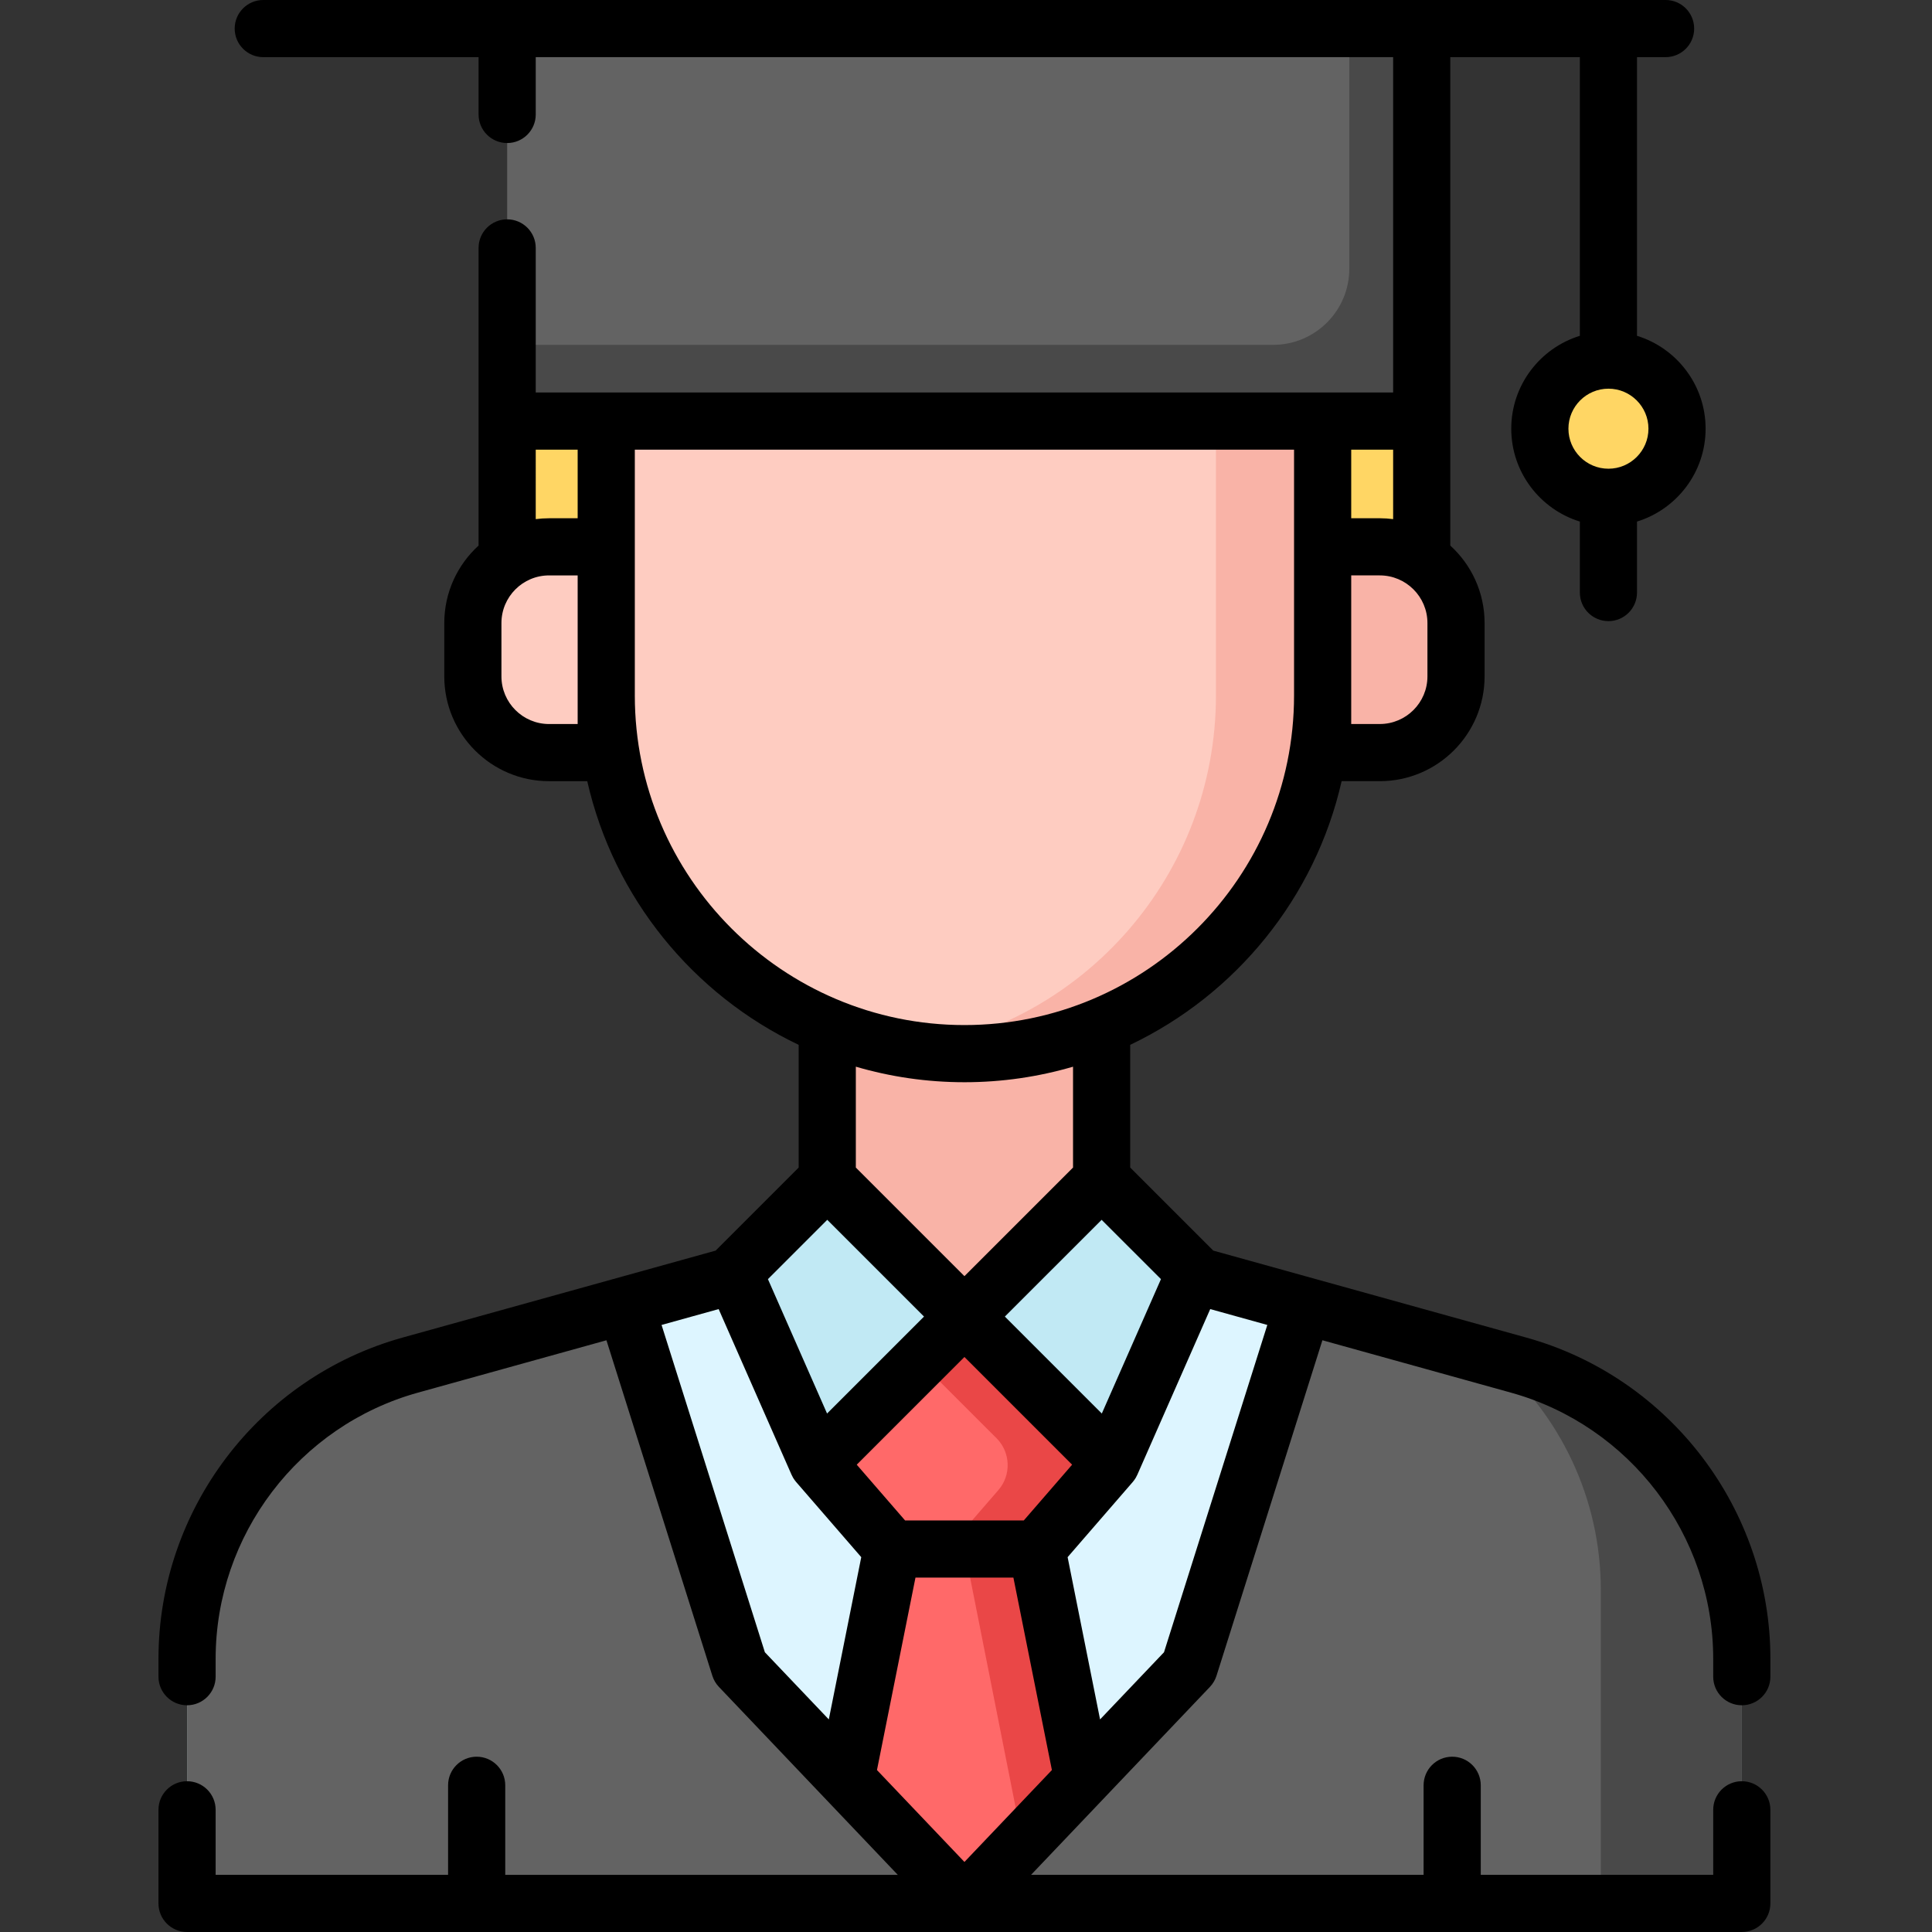 <svg xmlns="http://www.w3.org/2000/svg" height="512pt" viewBox="-42 0 512 512" width="512pt"><rect x="-42" y="0" width="512" height="512" fill="#333333" stroke="none"/><path d="m152.992 337.801-86.254 23.957c-34.965 9.715-59.164 41.551-59.164 77.844v64.824h412.023v-64.824c0-36.293-24.199-68.129-59.164-77.844l-86.254-23.957zm0 0" fill="#ddf5ff"></path><path d="m232.773 410.508 12.117 60.594-31.305 33.324-31.305-33.324 12.117-60.594zm0 0" fill="#ff6969"></path><path d="m244.891 471.102-12.117-60.594h-19.188l15.367 77.562c7.965-8.48 15.938-16.969 15.938-16.969zm0 0" fill="#ea4747"></path><path d="m360.434 361.758-56.996-15.832-30.27 95.887-59.582 62.613h206.012v-64.824c0-36.293-24.199-68.129-59.164-77.844zm0 0" fill="#636363"></path><path d="m360.434 361.758-6.535-1.816c17.555 15 28.336 37.219 28.336 61.434v83.051h37.363v-64.824c0-36.293-24.199-68.129-59.164-77.844zm0 0" fill="#494949"></path><path d="m66.738 361.758 56.996-15.832 30.27 95.887 59.582 62.613h-206.012v-64.824c0-36.293 24.199-68.129 59.164-77.844zm0 0" fill="#636363"></path><path d="m249.941 312.551-36.355 36.355-36.355-36.355v-57.562h72.711zm0 0" fill="#f9b3a7"></path><path d="m308.512 111.59h26.258v40.395h-26.258zm0 0" fill="#ffd664"></path><path d="m334.77 111.59v-104.016h-242.367v104.016zm0 0" fill="#636363"></path><path d="m315.582 7.574v63.621c0 11.156-9.043 20.195-20.195 20.195h-202.984v20.199h242.367v-104.016zm0 0" fill="#494949"></path><path d="m92.402 111.59h26.258v40.395h-26.258zm0 0" fill="#ffd664"></path><path d="m213.586 111.59h-94.926v72.711c0 52.426 42.5 94.926 94.926 94.926 52.426 0 94.926-42.5 94.926-94.926v-72.711zm0 0" fill="#feccc1"></path><path d="m280.238 111.59v72.711c0 47.621-35.07 87.051-80.789 93.879 4.613.688 9.332 1.047 14.137 1.047 52.426 0 94.926-42.5 94.926-94.926v-72.711zm0 0" fill="#f9b3a7"></path><path d="m103.512 199.449h20.195v-54.535h-20.195c-11.156 0-20.199 9.043-20.199 20.199v14.137c0 11.156 9.043 20.199 20.199 20.199zm0 0" fill="#feccc1"></path><path d="m323.66 199.449h-20.195v-54.535h20.195c11.156 0 20.199 9.043 20.199 20.199v14.137c0 11.156-9.043 20.199-20.199 20.199zm0 0" fill="#f9b3a7"></path><path d="m402.43 113.609c0 10.039-8.137 18.176-18.176 18.176-10.039 0-18.18-8.137-18.18-18.176s8.141-18.18 18.18-18.18c10.039 0 18.176 8.141 18.176 18.18zm0 0" fill="#ffd664"></path><path d="m213.586 410.508h19.188l19.691-22.723-38.879-38.879-38.879 38.879 19.691 22.723zm0 0" fill="#ff6969"></path><path d="m213.586 348.906-11.867 11.867 20.367 20.363c3.746 3.746 3.961 9.754.488 13.758l-13.531 15.613h23.73l19.691-22.723zm0 0" fill="#ea4747"></path><path d="m174.707 387.785 38.879-38.879-36.355-36.355-24.742 24.742zm0 0" fill="#c1e9f4"></path><path d="m252.465 387.785-38.879-38.879 36.355-36.355 24.742 24.742zm0 0" fill="#c1e9f4"></path><path d="m419.598 451.914c4.184 0 7.574-3.391 7.574-7.574v-4.738c0-39.551-26.613-74.562-64.715-85.137l-82.934-23.043-22.008-22.008v-32.52c27.98-13.328 49.008-38.969 56.031-69.875h10.113c15.312 0 27.773-12.457 27.773-27.77v-14.141c0-8.125-3.508-15.445-9.09-20.527v-129.434h34.336v73.848c-10.516 3.242-18.18 13.051-18.18 24.613s7.664 21.371 18.18 24.613v18.809c0 4.184 3.391 7.574 7.574 7.574 4.18 0 7.57-3.391 7.57-7.574v-18.809c10.516-3.242 18.18-13.051 18.18-24.613s-7.664-21.371-18.18-24.613v-73.848h7.574c4.184 0 7.574-3.391 7.574-7.574 0-4.184-3.387-7.574-7.57-7.574h-371.633c-4.18 0-7.574 3.391-7.574 7.574 0 4.184 3.395 7.574 7.574 7.574h57.059v15.191c0 4.18 3.391 7.57 7.574 7.57s7.574-3.391 7.574-7.57v-15.191h227.219v88.867h-227.219v-38.312c0-4.184-3.391-7.574-7.574-7.574s-7.574 3.391-7.574 7.574v78.879c-5.582 5.082-9.09 12.406-9.09 20.531v14.137c0 15.312 12.461 27.773 27.773 27.773h10.117c7.02 30.906 28.047 56.547 56.027 69.875v32.516l-22.008 22.012-82.934 23.039c-38.102 10.574-64.715 45.586-64.715 85.141v4.734c0 4.184 3.391 7.574 7.574 7.574 4.184 0 7.574-3.391 7.574-7.574v-4.734c0-32.773 22.047-61.781 53.621-70.543l49.945-13.875 28.066 88.91c.348 1.098.941 2.105 1.734 2.941l47.406 49.816h-104.023v-23.734c0-4.184-3.391-7.574-7.574-7.574-4.184 0-7.574 3.391-7.574 7.574v23.73h-61.602v-17.23c0-4.184-3.391-7.574-7.574-7.574-4.184 0-7.574 3.391-7.574 7.574v24.805c0 4.184 3.391 7.574 7.574 7.574h412.023c4.184 0 7.574-3.391 7.574-7.574v-24.805c0-4.184-3.391-7.574-7.574-7.574s-7.574 3.391-7.574 7.574v17.23h-61.602v-23.73c0-4.184-3.391-7.574-7.574-7.574s-7.574 3.391-7.574 7.574v23.73h-104.023l47.406-49.816c.793-.836 1.387-1.84 1.734-2.941l28.066-88.91 49.949 13.879c31.57 8.758 53.617 37.766 53.617 70.539v4.738c0 4.184 3.391 7.574 7.574 7.574zm-35.344-327.699c-5.848 0-10.605-4.758-10.605-10.605s4.758-10.605 10.605-10.605 10.602 4.758 10.602 10.605-4.758 10.605-10.602 10.605zm-183.645 293.867h25.953l10.203 51-23.18 24.355-23.18-24.355zm28.707-15.148h-31.461l-12.809-14.777 28.539-28.539 28.535 28.539zm20.676-28.332-25.695-25.695 25.645-25.641 15.723 15.719zm86.293-195.352c0 6.961-5.664 12.621-12.625 12.621h-7.574v-39.383h7.574c6.961 0 12.625 5.664 12.625 12.625zm-9.09-41.676c-1.16-.148-2.336-.234-3.535-.234h-7.574v-18.176h11.109zm-227.219-18.41h11.109v18.18h-7.574c-1.199 0-2.375.082-3.535.23zm11.109 72.711h-7.574c-6.961 0-12.625-5.664-12.625-12.625v-14.137c0-6.961 5.664-12.625 12.625-12.625h7.574zm15.148-7.574v-65.137h174.703v65.137c0 48.168-39.184 87.352-87.352 87.352-48.168 0-87.352-39.188-87.352-87.352zm87.352 102.5c9.988 0 19.645-1.441 28.781-4.117v26.73l-28.781 28.781-28.781-28.781v-26.734c9.137 2.68 18.793 4.121 28.781 4.121zm-36.355 36.461 25.645 25.645-25.695 25.695-15.672-35.617zm-43.91 27.863 15.129-4.203 19.301 43.863c.121.277.262.551.418.816.039.07.086.137.129.207.105.168.219.332.34.496.062.086.129.168.195.25.051.062.098.129.152.191l17.258 19.918-8.598 43.004-16.945-17.805zm133.152 86.738-16.945 17.805-8.598-43.004 17.258-19.918c.055-.062.102-.129.152-.191.066-.082.133-.168.199-.254.117-.16.23-.324.336-.492.043-.07.09-.137.133-.211.152-.266.293-.535.414-.812l19.301-43.863 15.129 4.203zm0 0"></path></svg>